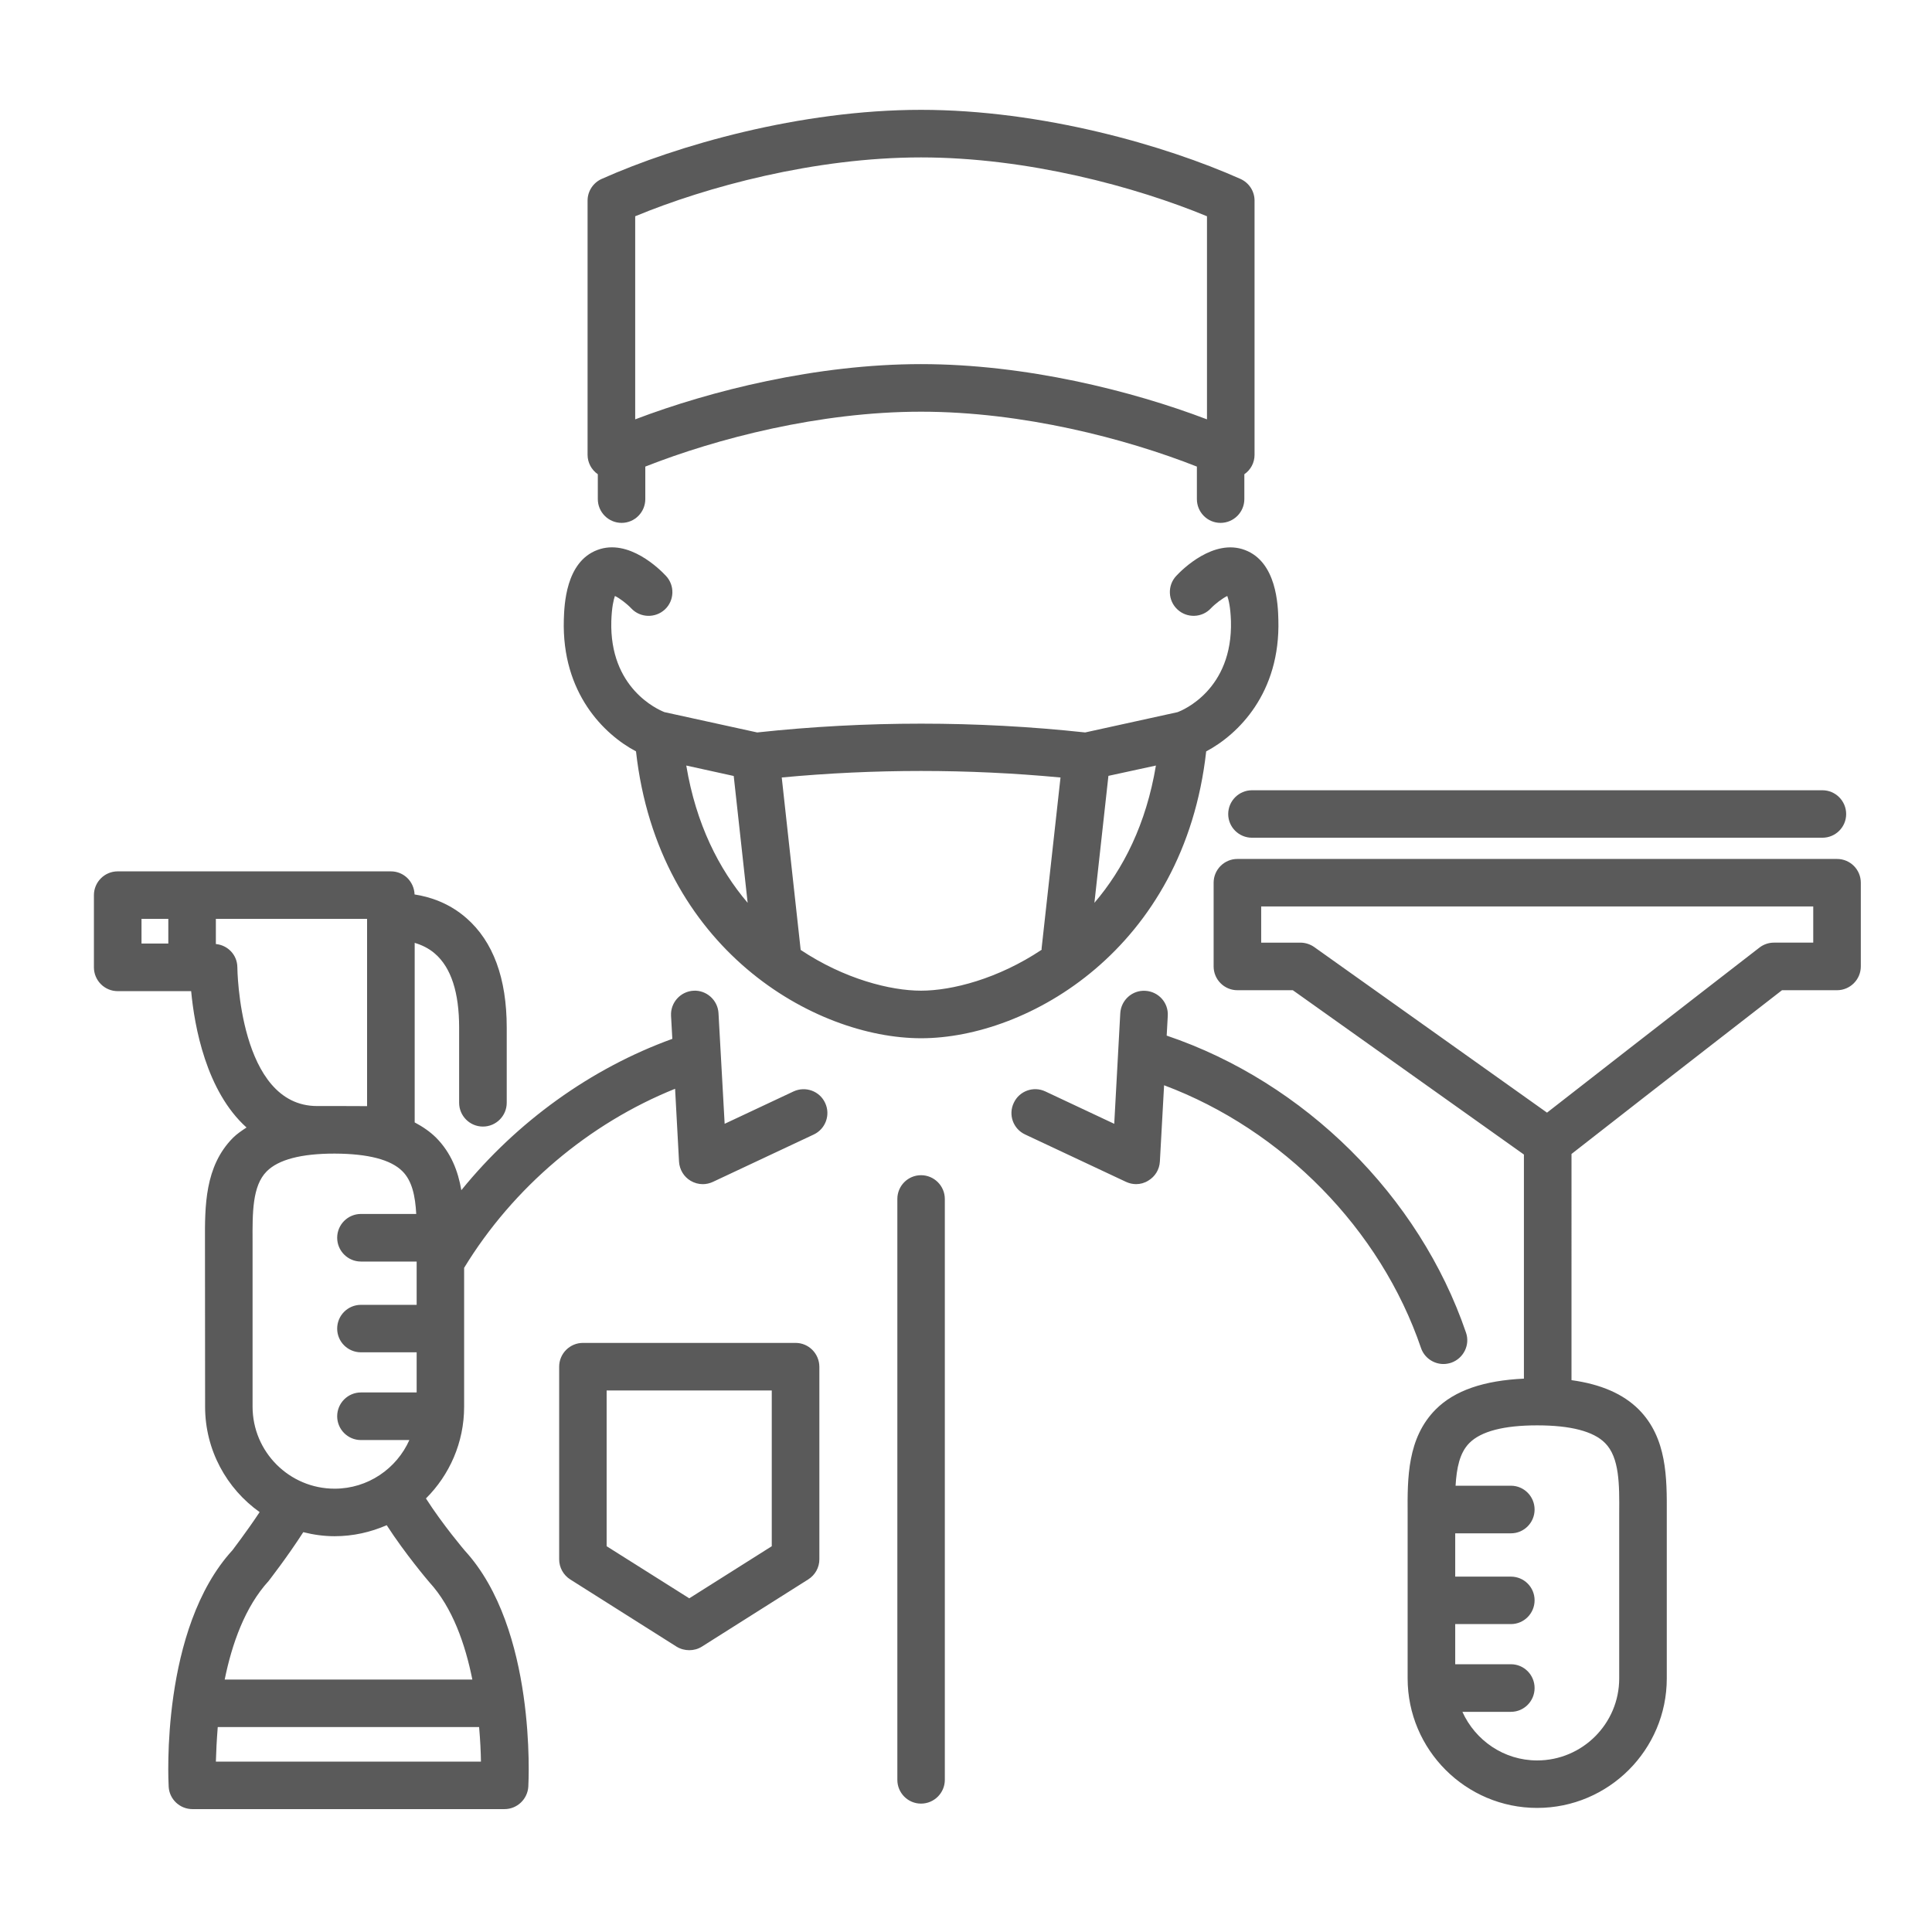 <?xml version="1.0" encoding="utf-8"?>
<!-- Generator: Adobe Illustrator 16.0.3, SVG Export Plug-In . SVG Version: 6.00 Build 0)  -->
<!DOCTYPE svg PUBLIC "-//W3C//DTD SVG 1.1//EN" "http://www.w3.org/Graphics/SVG/1.1/DTD/svg11.dtd">
<svg version="1.1" id="Capa_1" xmlns="http://www.w3.org/2000/svg" xmlns:xlink="http://www.w3.org/1999/xlink" x="0px" y="0px"
	 width="170px" height="170px" viewBox="0 0 170 170" enable-background="new 0 0 170 170" xml:space="preserve">
<g>
	<path fill="#5A5A5A" d="M70.004,118.164H51.296c-1.153,0-2.094,0.939-2.094,2.094v16.951c0,0.715,0.368,1.379,0.97,1.766
		l9.353,5.912c0.349,0.215,0.738,0.316,1.125,0.316c0.39,0,0.776-0.102,1.113-0.316l9.354-5.912c0.611-0.387,0.98-1.051,0.98-1.766
		v-16.951C72.087,119.104,71.159,118.164,70.004,118.164L70.004,118.164z M67.909,136.055l-7.259,4.584l-7.271-4.584V122.35h14.53
		V136.055z M55.963,66.115c1.94,17.4,15.716,25.242,25.09,25.242c9.364,0,23.141-7.842,25.082-25.242
		c2.785-1.471,6.543-5.116,6.35-11.601c-0.032-1.256-0.146-5.064-2.94-6.117c-2.746-1.041-5.514,1.706-6.045,2.277
		c-0.786,0.838-0.742,2.165,0.103,2.951c0.838,0.787,2.166,0.746,2.95-0.102c0.368-0.389,1.013-0.878,1.438-1.083
		c0.115,0.317,0.279,0.96,0.322,2.196c0.17,6.045-4.248,7.862-4.689,8.026l-8.139,1.787c-9.58-1.032-19.281-1.032-28.858,0
		l-8.159-1.787c-0.623-0.245-4.85-2.124-4.677-8.026c0.042-1.226,0.205-1.879,0.317-2.196c0.407,0.194,1.021,0.654,1.44,1.093
		c0.786,0.838,2.115,0.879,2.961,0.092c0.837-0.786,0.88-2.113,0.092-2.951c-0.52-0.562-3.289-3.328-6.047-2.277
		c-2.787,1.053-2.899,4.861-2.941,6.117C49.417,60.999,53.176,64.644,55.963,66.115L55.963,66.115z M60.386,67.361l4.175,0.919
		l1.226,11.161C63.254,76.469,61.244,72.507,60.386,67.361L60.386,67.361z M96.299,79.441l1.233-11.172l4.179-0.908
		C100.854,72.507,98.842,76.469,96.299,79.441L96.299,79.441z M93.316,68.413L91.65,83.474c-0.006,0.031,0.012,0.062,0.012,0.093
		c-3.838,2.563-7.902,3.604-10.619,3.604c-2.705,0-6.75-1.03-10.59-3.585l-1.666-15.174C76.929,67.647,85.158,67.647,93.316,68.413
		L93.316,68.413z M69.83,96.035l-6.067,2.85l-0.541-9.732c-0.06-1.152-1.061-2.041-2.193-1.979
		c-1.155,0.062-2.045,1.052-1.982,2.205l0.112,2.032c-7.167,2.594-13.675,7.291-18.565,13.316c-0.286-1.675-0.9-3.287-2.215-4.615
		c-0.533-0.531-1.177-0.971-1.89-1.35V82.964c0.583,0.173,1.227,0.459,1.796,0.96c1.409,1.225,2.115,3.41,2.115,6.484v6.627
		c0,1.154,0.938,2.094,2.093,2.094c1.154,0,2.095-0.939,2.095-2.094v-6.617c0-4.34-1.195-7.577-3.545-9.63
		c-1.521-1.337-3.226-1.879-4.564-2.083c-0.042-1.134-0.948-2.032-2.083-2.032H10.357c-1.155,0-2.093,0.939-2.093,2.094v6.352
		c0,1.154,0.938,2.094,2.093,2.094h6.463c0.287,3.084,1.317,8.803,4.872,11.998c-0.417,0.275-0.849,0.563-1.193,0.909
		c-2.492,2.511-2.474,6.034-2.463,9.14l0.011,14.52c0,3.82,1.899,7.212,4.799,9.273c-1.205,1.816-2.399,3.35-2.389,3.35
		c-6.332,6.912-5.647,20.248-5.615,20.812c0.06,1.104,0.98,1.972,2.091,1.972h27.459c1.104,0,2.023-0.867,2.095-1.972
		c0.031-0.563,0.706-13.897-5.577-20.76c-0.021-0.021-1.971-2.317-3.43-4.604c2.073-2.063,3.359-4.922,3.359-8.068v-12.223
		c4.319-7.086,10.998-12.713,18.563-15.756l0.347,6.412c0.042,0.695,0.419,1.328,1.022,1.686c0.327,0.193,0.696,0.295,1.072,0.295
		c0.295,0,0.604-0.069,0.889-0.202l8.872-4.167c1.043-0.49,1.492-1.736,1.002-2.778C72.117,95.994,70.872,95.555,69.83,96.035
		L69.83,96.035z M12.452,80.85h2.358v2.175h-2.358V80.85z M27.901,97.322c-6.883,0-7.016-12.091-7.016-12.213
		c-0.01-1.083-0.837-1.94-1.891-2.043V80.85H32.3v16.481l-2.839-0.011h-1.56V97.322z M22.224,109.238
		c-0.01-2.512-0.031-4.891,1.245-6.168c1.022-1.031,3.025-1.563,5.955-1.563h0.04c2.931,0.013,4.934,0.531,5.955,1.563
		c0.848,0.848,1.122,2.195,1.206,3.748H31.76c-1.152,0-2.091,0.938-2.091,2.094c0,1.154,0.938,2.094,2.091,2.094h4.902v3.809H31.76
		c-1.152,0-2.091,0.931-2.091,2.095c0,1.151,0.938,2.082,2.091,2.082h4.902v3.532H31.76c-1.152,0-2.091,0.939-2.091,2.095
		s0.938,2.094,2.091,2.094h4.26c-1.122,2.513-3.645,4.279-6.575,4.279c-3.984,0-7.221-3.238-7.221-7.222V109.238z M18.995,155.008
		c0.021-0.828,0.073-1.879,0.165-3.043h22.997c0.102,1.164,0.152,2.215,0.162,3.043H18.995z M37.786,139.23
		c2.031,2.215,3.155,5.453,3.777,8.557H19.771c0.636-3.125,1.778-6.393,3.872-8.68c0.071-0.103,1.603-2.053,3.043-4.289
		c0.888,0.225,1.808,0.356,2.758,0.356c1.634,0,3.173-0.356,4.583-0.969C35.643,136.707,37.642,139.066,37.786,139.23L37.786,139.23
		z M52.603,41.729v2.186c0,1.154,0.938,2.094,2.094,2.094c1.154,0,2.084-0.939,2.084-2.094v-2.859
		c6.269-2.471,15.336-4.83,24.262-4.83c8.936,0,18.003,2.359,24.273,4.83v2.859c0,1.154,0.926,2.094,2.082,2.094
		c1.153,0,2.094-0.939,2.094-2.094v-2.186c0.564-0.388,0.898-1.021,0.898-1.705V17.65c0-0.827-0.49-1.572-1.246-1.909
		c-6.597-2.941-17.451-6.076-28.103-6.076c-10.651,0-21.496,3.135-28.093,6.076c-0.754,0.337-1.246,1.082-1.246,1.909v22.374
		C51.705,40.708,52.042,41.341,52.603,41.729L52.603,41.729z M55.892,19.029c6.27-2.594,15.798-5.178,25.151-5.178
		c9.363,0,18.891,2.584,25.161,5.178v17.87c-6.628-2.522-15.96-4.86-25.161-4.86c-9.191,0-18.524,2.338-25.151,4.86V19.029z
		 M161.645,75.581H108.88c-1.153,0-2.091,0.939-2.091,2.094v7.362c0,1.154,0.938,2.094,2.091,2.094h4.878l20.334,14.459v19.719
		c-3.502,0.164-6.096,1.031-7.771,2.717c-2.49,2.513-2.48,6.035-2.461,9.148v14.512c0,6.279,5.117,11.396,11.396,11.396
		c6.291,0,11.407-5.117,11.407-11.396v-14.512c0.011-3.113,0.03-6.637-2.462-9.148c-1.378-1.379-3.338-2.227-5.922-2.584V101.54
		c8.854-6.923,16.451-12.795,18.522-14.409h4.841c1.153,0,2.094-0.939,2.094-2.094v-7.362
		C163.736,76.51,162.797,75.581,161.645,75.581L161.645,75.581z M142.477,133.154v14.531c0,3.981-3.237,7.219-7.221,7.219
		c-2.93,0-5.441-1.766-6.578-4.277h4.271c1.152,0,2.082-0.939,2.082-2.094c0-1.155-0.93-2.094-2.082-2.094h-4.902v-3.533h4.902
		c1.152,0,2.082-0.939,2.082-2.094c0-1.155-0.93-2.082-2.082-2.082h-4.902v-3.81h4.902c1.152,0,2.082-0.938,2.082-2.094
		s-0.93-2.095-2.082-2.095h-4.871c0.092-1.553,0.357-2.899,1.215-3.758c1.023-1.031,3.033-1.553,5.963-1.553
		c2.941,0,4.953,0.521,5.975,1.553C142.507,128.252,142.496,130.633,142.477,133.154L142.477,133.154z M159.55,82.944h-3.462
		c-0.459,0-0.908,0.153-1.275,0.438c0,0-8.444,6.525-18.688,14.521l-20.484-14.57c-0.348-0.245-0.776-0.388-1.216-0.388h-3.452
		v-3.187h48.577V82.944z M102.43,95.494l-0.371,6.719c-0.041,0.695-0.418,1.316-1.021,1.674c-0.326,0.205-0.694,0.307-1.072,0.307
		c-0.296,0-0.603-0.069-0.889-0.202l-8.873-4.167c-1.054-0.49-1.5-1.736-1.002-2.778c0.483-1.052,1.735-1.501,2.778-1.011
		l6.064,2.85l0.531-9.732c0.07-1.152,1.052-2.041,2.205-1.971c1.154,0.063,2.043,1.043,1.975,2.195l-0.096,1.747
		c12.143,4.104,22.23,14.112,26.336,26.13c0.379,1.084-0.214,2.277-1.307,2.656c-0.226,0.07-0.449,0.111-0.674,0.111
		c-0.869,0-1.687-0.551-1.98-1.418C121.471,108.156,112.861,99.404,102.43,95.494L102.43,95.494z M83.137,105.502v51.109
		c0,1.152-0.939,2.092-2.094,2.092c-1.155,0-2.084-0.939-2.084-2.092v-51.109c0-1.154,0.929-2.094,2.084-2.094
		C82.197,103.408,83.137,104.348,83.137,105.502L83.137,105.502z M110.164,69.536h50.193c1.152,0,2.09,0.939,2.09,2.094
		c0,1.153-0.938,2.083-2.09,2.083h-50.193c-1.15,0-2.092-0.93-2.092-2.083C108.072,70.475,109.014,69.536,110.164,69.536
		L110.164,69.536z"/>
</g>
</svg>
